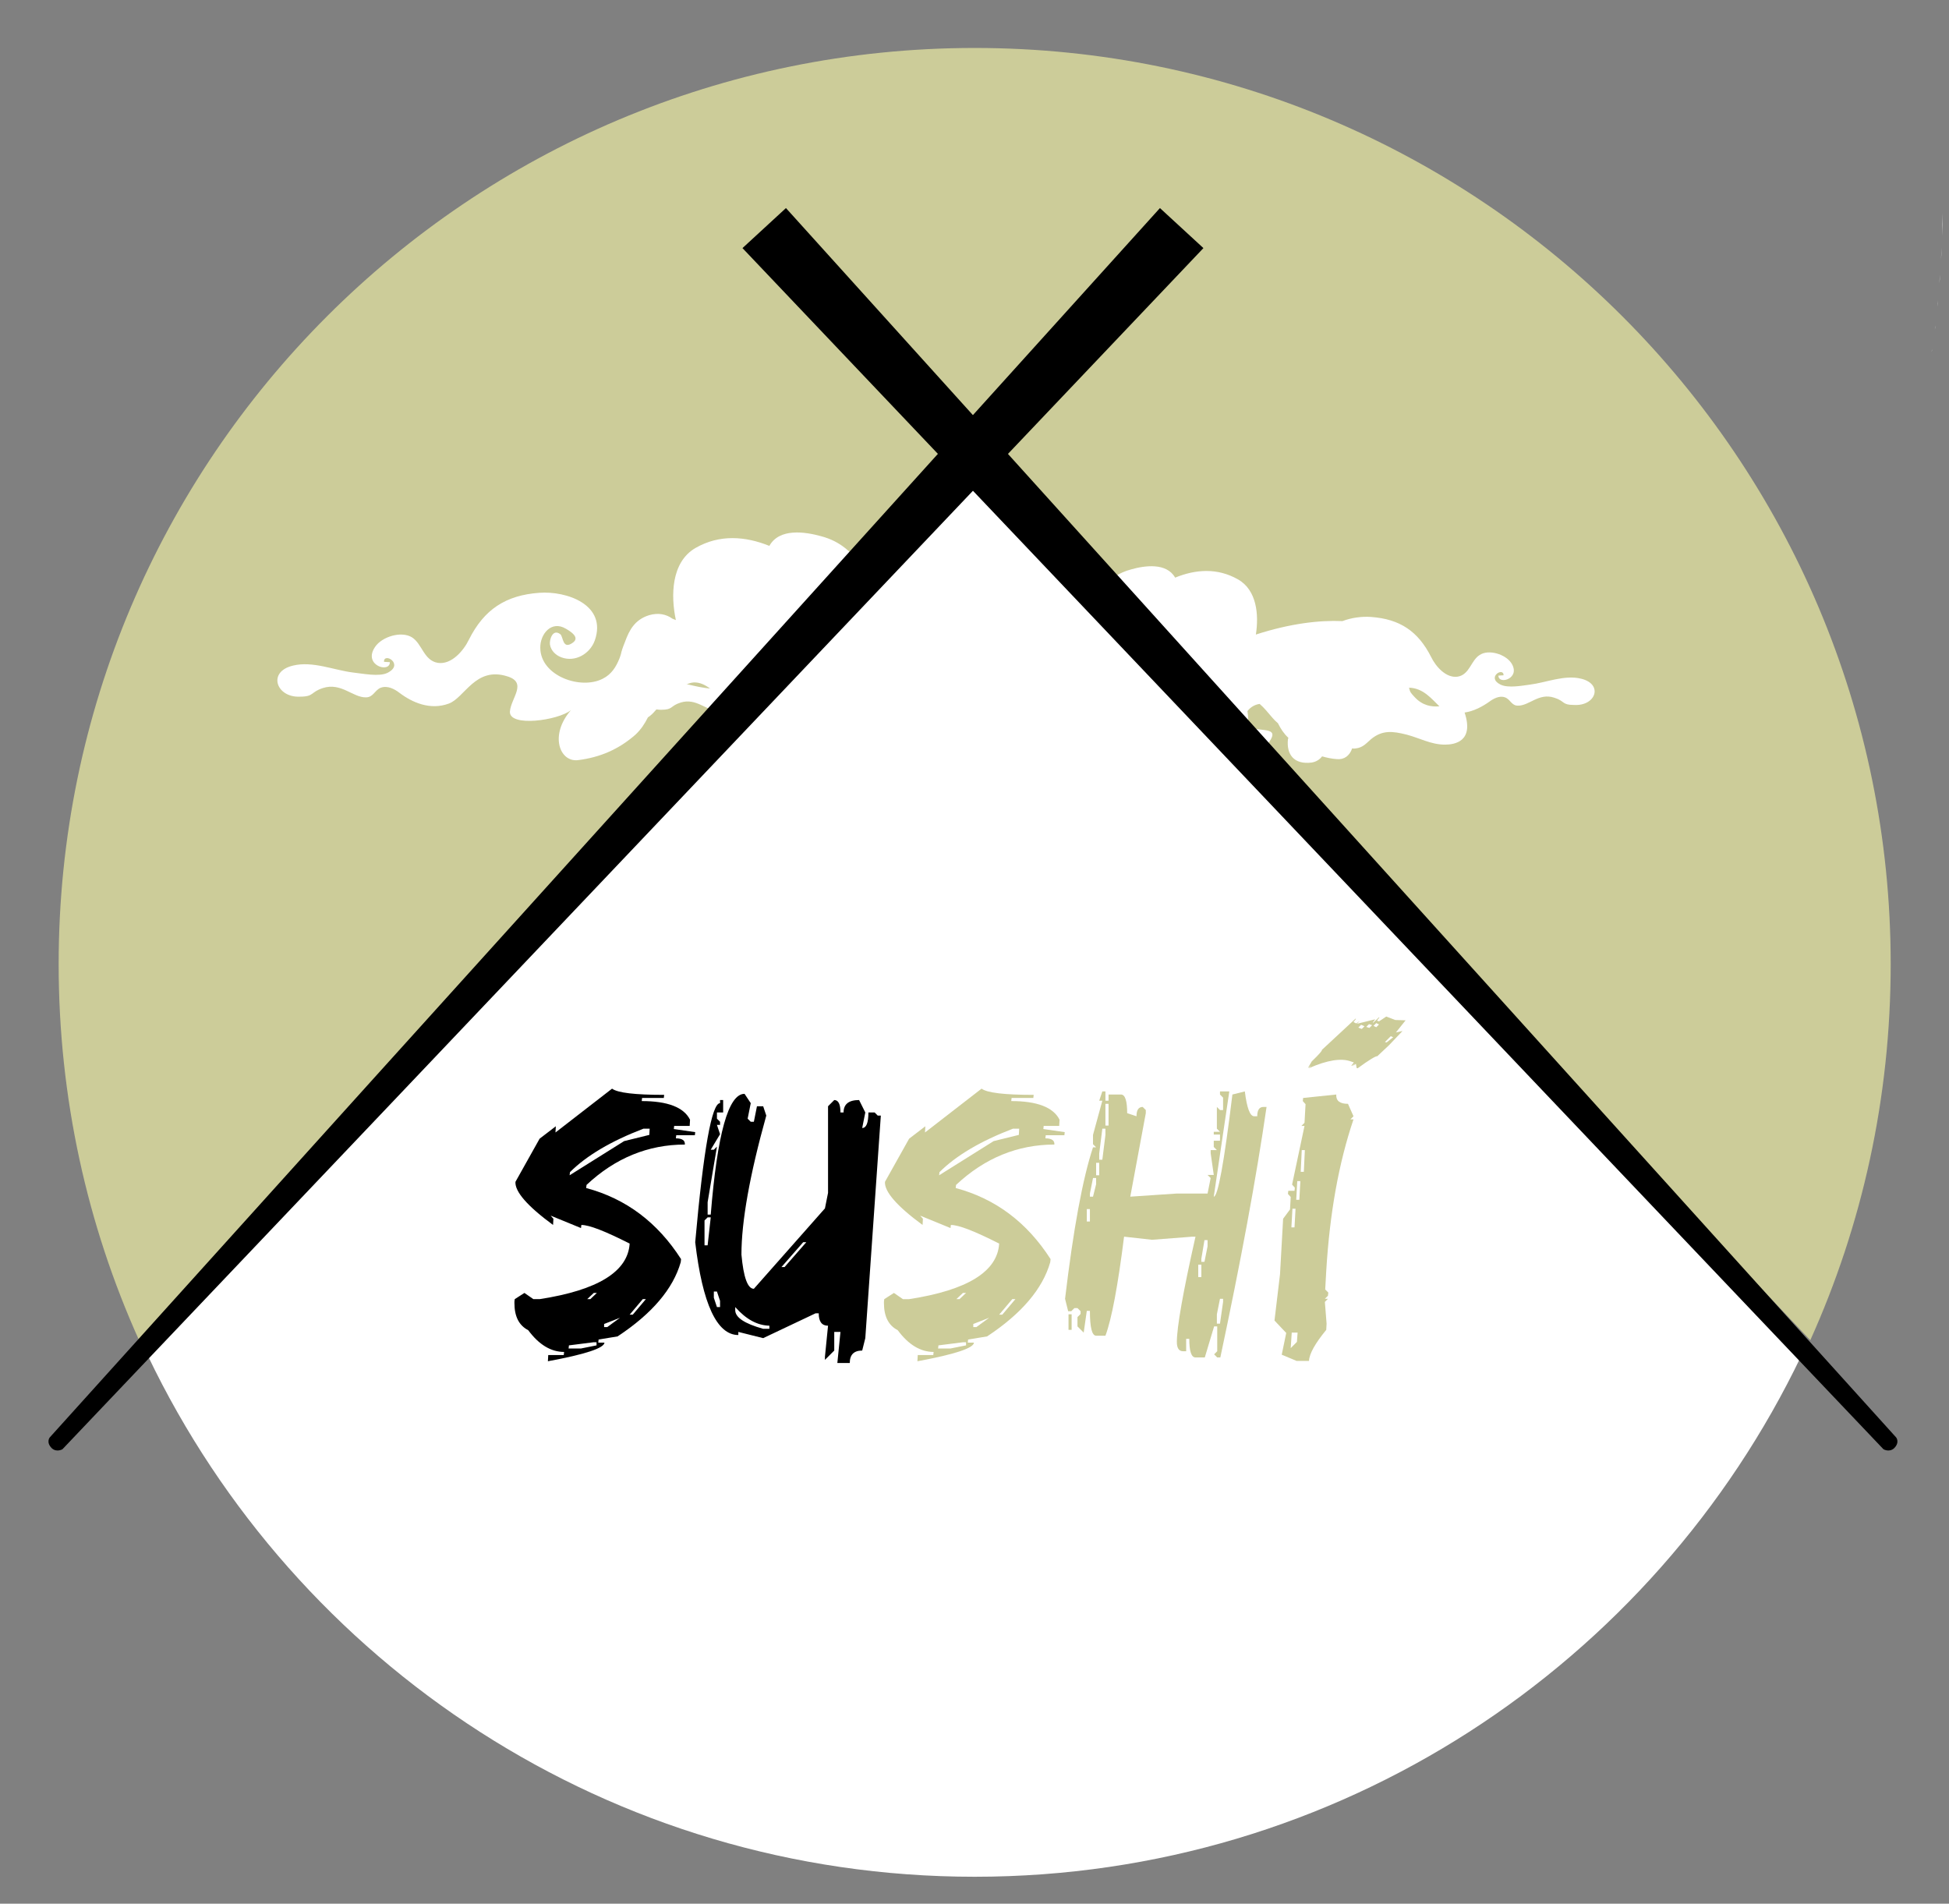 <?xml version="1.0" encoding="utf-8"?>
<!-- Generator: Adobe Illustrator 22.1.0, SVG Export Plug-In . SVG Version: 6.00 Build 0)  -->
<svg version="1.1" id="Capa_1" xmlns="http://www.w3.org/2000/svg" xmlns:xlink="http://www.w3.org/1999/xlink" x="0px" y="0px"
	 viewBox="0 0 564.9 551.7" style="enable-background:new 0 0 564.9 551.7;" xml:space="preserve">
<rect x="0" y="0" width="564.9" height="551.7" fill="#808080" stroke="none"/>
<style type="text/css">
	.st0{fill:#FFFFFF;}
	.st1{fill:#CCCC99;}
	.st2{clip-path:url(#SVGID_2_);}
	.st3{clip-path:url(#SVGID_4_);fill:#FFFFFF;}
</style>
<g>
	<path class="st0" d="M561.5,88.9c0.1-0.6,0.1-1.2,0.2-1.8C561.7,87.7,561.6,88.3,561.5,88.9z"/>
	<path class="st0" d="M559.9,102c0-0.3,0.1-0.5,0.1-0.8C559.9,101.5,559.9,101.8,559.9,102z"/>
	<path class="st0" d="M560.8,95.5c0.1-0.4,0.1-0.8,0.2-1.2C560.9,94.7,560.8,95.1,560.8,95.5z"/>
	<path class="st0" d="M558.8,108.5c0-0.1,0-0.2,0.1-0.3C558.8,108.3,558.8,108.4,558.8,108.5z"/>
	<path class="st0" d="M562.9,68.4c0.1-2.2,0.1-4.4,0.1-6.6C562.9,64,562.9,66.2,562.9,68.4z"/>
	<path class="st0" d="M562.1,82.1c0.1-0.8,0.1-1.7,0.2-2.5C562.3,80.5,562.2,81.3,562.1,82.1z"/>
	<path class="st0" d="M282.2,128.9c0,0-240.2,262.2-239.3,264.1c42.8,89.3,134,150.9,239.6,150.9c105.6,0,196.8-61.7,239.6-151
		C522.9,391.1,282.2,128.9,282.2,128.9z"/>
	<path class="st0" d="M562.6,75.3c0.1-1.2,0.1-2.3,0.1-3.5C562.7,73,562.6,74.2,562.6,75.3z"/>
</g>
<path class="st1" d="M282.2,131.9l242.5,256.5c15-33.3,23.3-70.1,23.3-109c0-146.6-118.9-265.5-265.5-265.5S17,132.8,17,279.4
	c0,38.8,8.3,75.7,23.3,109L282.2,131.9z"/>
<g>
	<path d="M177.4,315.5c1.6,1.2,6.6,1.8,15.1,1.8l-0.1,0.9h-6.3l-0.1,0.9c7.5,0,12.2,1.8,14,5.4l-0.1,1.8h-4.5l-0.1,0.9l6.2,0.9
		l-0.1,0.9H196l-0.1,0.9c1.8,0,2.7,0.6,2.6,1.8c-10.6,0-20.2,3.9-28.5,11.7l-0.1,0.9c11.6,3.1,20.7,10,27.5,20.6l-0.1,0.9
		c-2.2,7.7-8.3,14.9-18.3,21.5l-5.5,0.9l-0.1,0.9h1.8c-0.1,1.6-5.6,3.4-16.4,5.4l0.1-1.8h4.5l0.1-0.9c-3.8,0-7.3-2.1-10.4-6.3
		c-2.7-1.4-4-4-4-7.9c0-0.4,0-0.7,0.1-1.1l2.8-1.8l2.6,1.8h1.8c16.9-2.6,25.6-8,26.1-16.1c-7.1-3.6-11.7-5.4-14-5.4l-0.1,0.9
		l-8.8-3.6l0.8,0.9l-0.1,1.8c-7.5-5.5-11.1-9.7-10.9-12.5l7-12.5l4.7-3.6l-0.1,1.8L177.4,315.5z M164.9,389.9l-0.1,0.9h3.6l4.5-0.9
		V389H172L164.9,389.9z M165.2,339.7l-0.1,0.9l15.8-9.9l7.3-1.8l0.1-1.8h-1.8C177.1,330.7,170,334.9,165.2,339.7z M170.2,376.5h0.9
		l1.9-1.8h-0.9L170.2,376.5z M175.1,383.7v0.9h0.9l3.7-2.7L175.1,383.7z M186.3,376.5l-3.8,4.5h0.9l3.8-4.5H186.3z"/>
	<path d="M215.8,317l1.8,2.7l-0.9,4.5l0.9,0.9h0.9l0.9-4.5h1.8l0.9,2.7c-4.8,17.2-7.2,30.7-7.2,40.3c0.6,6.6,1.8,9.9,3.6,9.9
		l20.6-23.3l0.9-4.5v-25.1l1.8-1.8c1.2,0,1.8,1.2,1.8,3.6h0.9c0-2.4,1.5-3.6,4.5-3.6l1.8,3.6l-0.9,4.5c1.2,0,1.8-1.5,1.8-4.5h1.8
		l0.9,0.9h0.9l-4.5,64.5l-0.9,3.6c-2.4,0-3.6,1.2-3.6,3.6h-3.6l0.9-9h-1.8v5.4l-2.7,2.7v-0.9l0.9-9c-1.8,0-2.7-1.2-2.7-3.6h-0.9
		l-15.2,7.2L214,386v0.9c-6.2,0-10.4-9-12.5-26.9c2.4-26.9,4.8-40.3,7.2-40.3v-0.9h0.9v3.6h-1.8v1.8l0.9,0.9v0.9h-0.9l0.9,2.7
		l-2.7,4.5h0.9l0.9-0.9l-2.7,16.1v3.6h0.9C207.9,328.6,211.1,317,215.8,317z M205.1,352.8l-0.9,0.9v7.2h0.9l0.9-8.1H205.1z
		 M206.9,374.3v1.8l0.9,2.7h0.9V377l-0.9-2.7H206.9z M213.1,378.8v0.9c0,2.1,2.7,3.9,8.1,5.4h1.8v-0.9
		C219.5,384.1,216.3,382.4,213.1,378.8z M232.8,360l-6.3,7.2h0.9l6.3-7.2H232.8z"/>
	<path class="st1" d="M284.5,315.5c1.6,1.2,6.6,1.8,15.1,1.8l-0.1,0.9h-6.3l-0.1,0.9c7.5,0,12.2,1.8,14,5.4l-0.1,1.8h-4.5l-0.1,0.9
		l6.2,0.9l-0.1,0.9h-5.4l-0.1,0.9c1.8,0,2.7,0.6,2.6,1.8c-10.6,0-20.2,3.9-28.5,11.7l-0.1,0.9c11.6,3.1,20.7,10,27.5,20.6l-0.1,0.9
		c-2.2,7.7-8.3,14.9-18.3,21.5l-5.5,0.9l-0.1,0.9h1.8c-0.1,1.6-5.6,3.4-16.4,5.4l0.1-1.8h4.5l0.1-0.9c-3.8,0-7.3-2.1-10.4-6.3
		c-2.7-1.4-4-4-4-7.9c0-0.4,0-0.7,0.1-1.1l2.8-1.8l2.6,1.8h1.8c16.9-2.6,25.6-8,26.1-16.1c-7.1-3.6-11.7-5.4-14-5.4l-0.1,0.9
		l-8.8-3.6l0.8,0.9l-0.1,1.8c-7.5-5.5-11.1-9.7-10.9-12.5l7-12.5l4.7-3.6l-0.1,1.8L284.5,315.5z M272,389.9l-0.1,0.9h3.6l4.5-0.9
		V389h-0.9L272,389.9z M272.3,339.7l-0.1,0.9l15.8-9.9l7.3-1.8l0.1-1.8h-1.8C284.2,330.7,277.1,334.9,272.3,339.7z M277.2,376.5h0.9
		l1.9-1.8h-0.9L277.2,376.5z M282.1,383.7v0.9h0.9l3.7-2.7L282.1,383.7z M293.4,376.5l-3.8,4.5h0.9l3.8-4.5H293.4z"/>
	<path class="st1" d="M319.5,316.3h0.9v2.7h0.9v-1.8h3.6c1.2,0,1.8,1.8,1.8,5.4l2.7,0.9c0-1.8,0.6-2.7,1.8-2.7l0.9,0.9v0.9
		l-4.5,24.2l13.4-0.9h9l0.9-4.5l-0.9-0.9h1.8l-0.9-6.3v-0.9h1.8l-0.9-0.9v-1.8h1.8v-1.8h-1.8V328h1.8l-0.9-0.9v-6.3l0.9,0.9h0.9
		v-3.6l-0.9-0.9v-0.9h2.7l-4.5,30.5c1.2,0,3-9.9,5.4-29.6l3.6-0.9c0.6,4.8,1.5,7.2,2.7,7.2h0.9c0-1.8,0.6-2.7,1.8-2.7h0.9
		c-3,20.7-7.5,44.9-13.4,72.6h-0.9l-0.9-0.9l0.9-0.9v-7.2h-0.9l-2.7,9h-2.7c-1.2,0-1.8-1.8-1.8-5.4h-0.9v3.6h-0.9
		c-1.2,0-1.8-0.9-1.8-2.7c0-4.3,1.8-14.5,5.4-30.5h-0.9l-11.7,0.9l-8.1-0.9c-1.8,14.3-3.6,23.9-5.4,28.7h-2.7
		c-1.2,0-1.8-2.4-1.8-7.2H315l-0.9,6.3l-1.8-1.8v-2.7l0.9-0.9V380l-0.9-0.9h-0.9l-0.9,0.9h-0.9l-0.9-3.6c2.4-20.2,5.1-34.8,8.1-43.9
		h0.9l-0.9-0.9v-2.7l2.7-9.9h-0.9L319.5,316.3z M309.7,380.9h0.9v4.5h-0.9V380.9z M315,350.4v3.6h0.9v-3.6H315z M316.8,341.4
		l-0.9,4.5v0.9h0.9l0.9-3.6v-1.8H316.8z M317.7,337v3.6h0.9V337H317.7z M319.5,327.1l-0.9,7.2v1.8h0.9l0.9-7.2v-1.8H319.5z
		 M320.4,319.9v6.3h0.9v-6.3H320.4z M347.3,366.5v3.6h0.9v-3.6H347.3z M349.1,359.4l-0.9,5.4v0.9h0.9l0.9-4.5v-1.8H349.1z
		 M353.6,376.4l-0.9,4.5v2.7h0.9l0.9-6.3v-0.9L353.6,376.4L353.6,376.4z"/>
	<path class="st1" d="M387.3,317.2c-0.1,1.8,1,2.7,3.4,2.7l1.6,3.6l-0.9,0.9h0.9c-4.3,12.7-6.9,27.3-7.9,43.9l-0.3,5.4l0.9,0.9
		l-0.1,0.9l-0.9,0.9h0.9l-0.9,0.9l0.5,6.3l-0.1,1.8c-3.2,3.9-4.9,6.9-5,9h-3.6l-4.3-1.8l1.3-6.3l-3.4-3.6l1.6-13.4l0.9-16.1l2-2.7
		l0.2-3.6l-0.8-0.9l0.1-0.9h1.8l0.1-0.9l-0.8-0.9l3.6-17h-0.9l0.9-0.9l0.3-5.4l-0.8-0.9l0.1-0.9L387.3,317.2z M374.4,386.2l-0.3,4.5
		l1.8-1.8l0.2-2.7H374.4z M374.6,350.3l-0.3,5.4h0.9l0.3-5.4H374.6z M376,342.3l-0.3,5.4h0.9l0.3-5.4H376z M377.3,333.3l-0.3,6.3
		h0.9l0.3-6.3H377.3z"/>
	<path class="st1" d="M392.9,295.2l0.1,0.1l-0.7,0.9l0.8,0.4l1-0.7l-0.8,0.8l5.3-1.3l-0.7,0.9l0.1,0.1l1.7-1.6l0.1,0.1l-0.7,0.9
		l0.6,0.2l2.1-1.4l2.6,1l3,0.1l-2.8,3.5l1.9-0.4l-3.9,4.1l-3.4,3.2c-0.4-0.1-2.3,1-5.7,3.5l-0.3-0.1l-0.2-1.2l-1,0.7l0.8-0.8l-1,0.7
		l-0.1-0.1l0.7-0.9l-0.9-0.3c-2.7-1-6.8-0.4-12.2,2l0.8-0.8l-1,0.7l1.1-1.9c2.2-2.1,3.2-3.3,2.9-3.3L392.9,295.2z M401.4,302
		l0.5,0.1l1.9-1.5l-0.7-0.3L401.4,302z M398.1,297.3l0.8,0.4l0.8-0.8l-0.8-0.4L398.1,297.3z M396,297.6l0.9,0.3l0.8-0.8l-0.9-0.3
		L396,297.6z M393.7,297.8l1,0.4l0.8-0.8l-1-0.4L393.7,297.8z"/>
</g>
<g>
	<g>
		<defs>
			<polygon id="SVGID_1_" points="154.2,269.6 236,180.4 330.6,183.7 425.6,286.3 516.6,279.2 529.8,201.2 281.7,131.9 16.5,187.9 
				16.5,279.4 			"/>
		</defs>
		<clipPath id="SVGID_2_">
			<use xlink:href="#SVGID_1_"  style="overflow:visible;"/>
		</clipPath>
		<g class="st2">
			<path class="st0" d="M84.9,192.9c5.7-1.4,11.8,1.3,17.4,2c2.8,0.3,7.6,1.3,10,0.1c5-2.5-1.1-6.1-1-3.2c0.5,0,1.2,0.1,1.7,0.1
				c0,3.3-7.9,0.9-4.3-4.4c2-3,7.6-4.7,10.7-2.8c3,1.9,3.4,6.7,7.5,7.4c4,0.6,7.5-3.6,9-6.7c4.4-8.8,10.7-12.9,20.4-13.6
				c8-0.6,19.7,3.5,16.1,13.8c-1.4,3.9-5.7,6.4-9.7,4.9c-1.6-0.6-3-1.9-3.3-3.7c-0.2-1.4,0.8-4.7,3-3c0.9,0.7,0.6,4.7,3.7,2.4
				c2-1.5-0.7-3.2-2.1-4c-4.2-2.5-7.5,1.6-7.4,5.6c0.1,8.1,11.7,12.2,18.1,8.9c2.6-1.3,3.9-3.5,4.9-6c0.2-0.6,0.4-1.1,0.5-1.7
				c0.3-1.1,0.7-2.1,1.1-3.1c1.2-3.3,2.8-6.3,6.9-7.6c2.7-0.8,5-0.3,6.8,1c0.3,0.1,0.7,0.3,1,0.4c-1.5-7-1.4-16.8,5.7-20.9
				c7-4,14.4-3.4,21.4-0.6c2.9-5.2,10.3-4.1,15-2.8c5.6,1.5,8.9,4.6,12.3,9.3c3,4.2,3.6,25,34.3,13.3c30.7-11.6,51.3-4.7,52.9,0.4
				c5.8,19.1,2.6,15.8,5.8,19.1c6.8,7.3,14.8-0.6,16.4,3c5.7,12.6-1.9,13.8-5.5,13.8c-4.7,0-8.6-2.3-13.1-3.4
				c-4.7-1.2-8.2-1.6-12.1,1.5c-1.7,1.3-2.9,2.9-5.3,3.1c-2.4,0.2-3.8-1.4-5.9-1.6c-4.2-0.3-4.4,5.6-9.2,6.2
				c-5.7,0.7-8.5-2.5-7.9-7.9c0.4-3.9,2.5-8.5-1.2-11.4c-0.3,0.5-0.8,1-1.4,1.2c-2.4,1.1-3.9-1.5-5.9-1.8c-4.2-0.6-8.9,4.5-4.6,7.7
				c2.7,2.1,10.6-0.4,6.4,5.3c-2.5,3.4-7.8,4.7-11.8,4.4c-5.8-0.5-7.6-3.7-7.4-9c0.3-6.6-21.7,2.4-31.4,12.1
				c-8.6,8.6-30.4,7-38.9-1.4c-3.1-3.1-3.8-8.5,0.2-11.2c1.7-1.2,11.1-2.4,10.5,1.5c-0.5,3-8-14.4-15.6-11.5
				c-4.4,1.7-6.8,4.6-9.7,7.9c-0.6,0.7-1.3,1.4-2.1,1.9c-0.9,1.8-2,3.5-3.6,5c-4.9,4.3-10.3,6.6-16.7,7.4c-5.3,0.6-8.3-7.3-2-14.5
				c-3.7,3-18,5-17.7,0.4c0.3-3.9,5.2-8.4-0.8-10.2c-9.2-2.9-12.3,6.2-16.9,7.9c-5.4,2-10.6-0.3-14.3-3.1c-1.4-1.1-3.5-2.2-5.4-1.5
				c-1.7,0.6-2.2,2.8-4.3,2.8c-3.8,0.1-7.2-4.4-12.5-2.7c-3.7,1.2-2.5,2.5-6.7,2.5C80.1,202.2,77.4,194.7,84.9,192.9z"/>
		</g>
	</g>
	<g>
		<defs>
			<polygon id="SVGID_3_" points="154.2,269.6 236,180.4 330.6,183.7 425.6,286.3 516.6,279.2 529.8,201.2 281.7,131.9 16.5,187.9 
				16.5,279.4 			"/>
		</defs>
		<clipPath id="SVGID_4_">
			<use xlink:href="#SVGID_3_"  style="overflow:visible;"/>
		</clipPath>
		<path class="st3" d="M458.3,196.7c-4.8-1.2-10.1,1.1-14.8,1.7c-2.3,0.3-6.4,1.1-8.6,0c-4.2-2.1,0.9-5.2,0.9-2.7
			c-0.5,0-1,0.1-1.5,0.1c0,2.8,6.7,0.8,3.7-3.7c-1.7-2.5-6.5-4-9.1-2.3c-2.6,1.6-2.9,5.7-6.4,6.3c-3.4,0.5-6.4-3-7.7-5.7
			c-3.8-7.5-9.1-11-17.4-11.6c-2.6-0.2-5.7,0.2-8.3,1.2c-6.7-0.3-15.2,0.7-25.1,3.9c0.9-5.7,0.3-12.9-5.2-16
			c-6-3.4-12.3-2.9-18.2-0.5c-2.5-4.4-8.8-3.5-12.7-2.4c-1.9,0.5-3.4,1.2-4.8,2.1c-0.9-0.4-1.8-0.7-2.8-1c-4-1-10.2-2-12.7,2.4
			c-5.9-2.4-12.2-2.9-18.2,0.5c-4.8,2.7-5.9,8.5-5.5,13.7c-14-4.5-25.2-4.5-32.3-2.9c-0.3,0-0.6,0-0.9,0
			c-8.3,0.6-13.6,4.1-17.4,11.6c-1.3,2.6-4.2,6.2-7.7,5.7c-3.4-0.5-3.8-4.6-6.4-6.3c-2.6-1.7-7.4-0.2-9.1,2.3
			c-3.1,4.5,3.6,6.6,3.7,3.7c-0.4,0.1-1-0.1-1.5-0.1c0-2.5,5.1,0.6,0.9,2.7c-2.1,1.1-6.2,0.2-8.6,0c-4.8-0.6-10-2.9-14.8-1.7
			c-6.4,1.6-4.1,8,1.8,8c3.6,0,2.5-1.1,5.7-2.1c4.5-1.4,7.4,2.4,10.6,2.3c1.8-0.1,2.2-1.9,3.7-2.4c1.6-0.5,3.4,0.4,4.6,1.3
			c1.8,1.3,4,2.6,6.5,3c-1.2,6.4,3.7,7.2,6.2,7.2c4,0,7.3-1.9,11.1-2.9c2.2-0.6,4.2-0.9,6-0.7c0.1,0,0.2,0,0.2,0
			c1.4,0.2,2.7,0.8,4.1,1.9c1.4,1.1,2.4,2.5,4.5,2.7c0.2,0,0.4,0,0.7,0c0,3.2,2,5.6,4.7,5.3c2.3-0.3,4.5-0.8,6.5-1.6
			c0.3,0.1,0.6,0.2,1,0.2c4.2,0.5,6.6-1.5,6.8-5c1.3-1.2,2.2-2.6,3-4.2c0.6-0.5,1.2-1,1.7-1.7c1.8-2.1,3.4-4,5.6-5.4
			c2.1,1.3,3.3,3.9,0.8,5.9c-2.3,1.8-9-0.3-5.5,4.5c2.1,2.8,6.4,4,9.8,3.7c0.4,1,1,1.9,1.7,2.6c7.2,7.1,25.6,8.5,33,1.3
			c8.1,5.9,24.9,4.3,31.7-2.4c0.2-0.2,0.3-0.3,0.5-0.5c0.3,0.1,0.6,0.1,1,0.1c3.4,0.3,7.9-0.9,10-3.7c3.5-4.8-3.2-2.8-5.5-4.5
			c-3.2-2.5-0.4-6.2,2.8-6.6c1.3,1.1,2.4,2.5,3.6,3.9c0.5,0.6,1.1,1.2,1.7,1.7c0.8,1.6,1.7,3,3,4.2l0,0c0,0.1,0,0.3-0.1,0.4
			c-0.5,4.6,1.9,7.4,6.8,6.8c1.4-0.2,2.4-0.9,3.1-1.8c1.4,0.4,2.8,0.7,4.3,0.8c2.1,0.2,3.7-1,4.4-3.1c0.3,0,0.6,0.1,1,0
			c2.1-0.2,3.1-1.5,4.5-2.7c3.3-2.7,6.3-2.3,10.3-1.3c3.8,1,7.1,2.9,11.1,2.9c2.8,0,8.5-0.9,5.7-9.3c2.7-0.4,5.1-1.7,7.1-3.1
			c1.2-0.9,3-1.9,4.6-1.3c1.5,0.5,1.9,2.4,3.7,2.4c3.3,0.1,6.1-3.8,10.6-2.3c3.2,1,2.1,2.1,5.7,2.1
			C462.5,204.7,464.8,198.3,458.3,196.7z M233.3,203.5c1.5-1.4,3.1-2.7,5.3-3c-0.1,0.1-0.2,0.2-0.4,0.4
			C236.7,202.6,235,203.3,233.3,203.5z M296.6,210.1c0-0.6,0.4-1.1,0.9-1.4c0.4,0.5,0.7,1,1.1,1.5
			C297.9,210.2,297.3,210.1,296.6,210.1z M410,202c-1.2-1.3-1.3-1.4-1.6-2.7c4.1,0.1,6.5,3.2,8.8,5.4
			C414.9,204.9,412.3,204.5,410,202z"/>
	</g>
</g>
<g>
	<path d="M18.1,420l96-101L348.8,71.9l-6.3-5.8l-6.3-5.8L107.7,313.2L14.4,416.6c0,0-1.1,1.4,0.6,3.1C16.4,421,18.1,420,18.1,420z"
		/>
	<path d="M545.9,420l-96-101L215.2,71.9l6.3-5.8l6.3-5.8l228.4,252.9l93.4,103.4c0,0,1.1,1.4-0.6,3.1C547.6,421,545.9,420,545.9,420
		z"/>
</g>
</svg>
